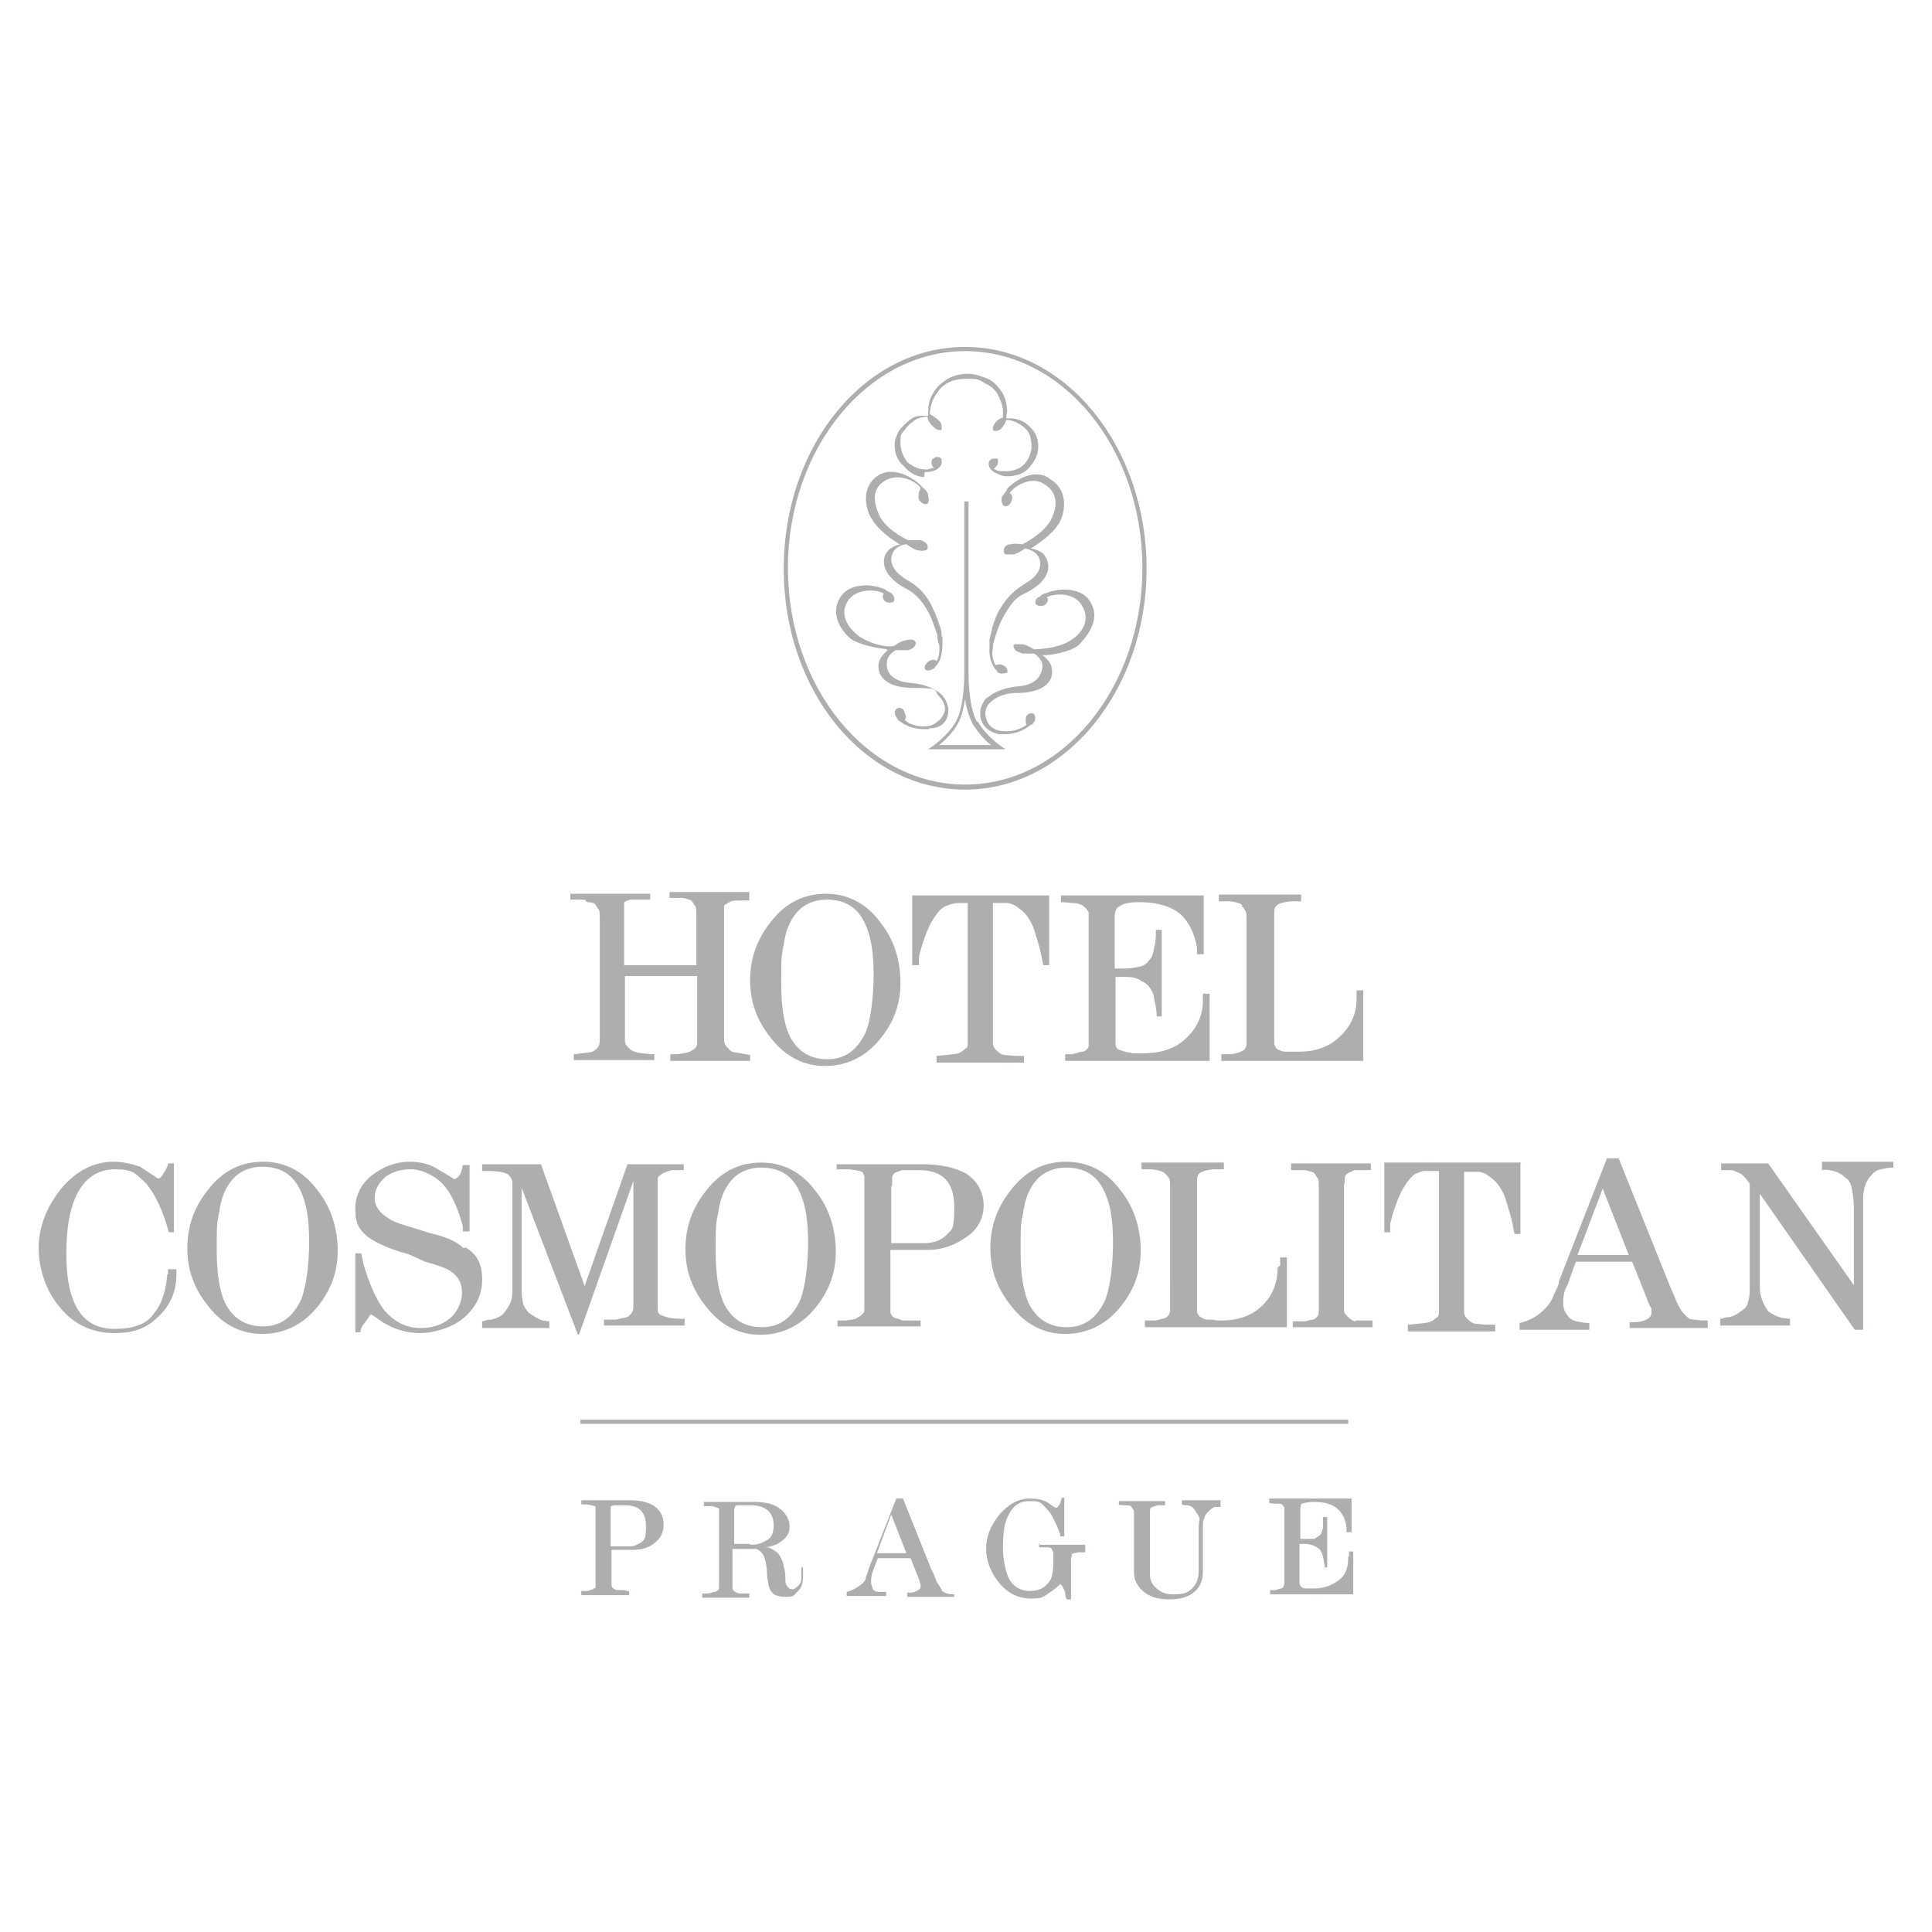 <svg id="Vrstva_1" xmlns="http://www.w3.org/2000/svg" version="1.1" viewBox="0 0 230 230"><defs><style>.st0{fill:#b0adad}</style></defs><path class="st0" d="M110.1 56.2c.6 0 1-.1 1.4-.3.3-.2.6-.5.6-.8v-.5c-.1 0-.2-.2-.5-.2s-.3.1-.5.2-.2.3-.2.5 0 .3.3.6c-.3 0-.6.2-.9.2-.8 0-1.6-.3-2.3-.9-.5-.7-.8-1.4-.8-2.3s0-1 .5-1.5c.3-.5.7-.8 1.1-1.1s1-.5 1.6-.5c.1.5.3.8.6 1.1.2.2.5.5.8.5s.3 0 .3-.3 0-.5-.3-.8-.7-.6-1.1-.8c0-1.3.6-2.3 1.3-3.1.8-.8 1.8-1.1 3-1.1s1.5 0 2.2.5c.7.3 1.3.8 1.6 1.4s.6 1.3.6 2v.7c-.3.1-.7.3-.9.6s-.3.5-.3.7 0 .3.3.3.5-.1.7-.3.5-.6.6-1c.6 0 1.1.2 1.6.5s.9.7 1.1 1.1.3 1 .3 1.6-.3 1.5-.9 2.1-1.4.8-2.2.8-.9 0-1.4-.3c.3-.2.5-.5.5-.7v-.5h-.5c-.3 0-.6.2-.6.6s.2.7.6 1c.5.2.9.5 1.6.5 1 0 2-.3 2.6-1s1.1-1.5 1.1-2.5-.3-1.7-1-2.4-1.5-1-2.5-1h-.3c0-.5.1-.7.1-.8 0-.8-.2-1.6-.6-2.3-.5-.7-1-1.3-1.7-1.6-.8-.3-1.5-.6-2.4-.6s-1.6.2-2.4.6c-.7.5-1.3.9-1.7 1.7-.5.7-.6 1.5-.6 2.4v.3h-.5c-.6 0-1.1 0-1.7.5s-.9.8-1.3 1.3c-.3.6-.5 1.1-.5 1.7 0 .9.3 1.8 1.1 2.5.8.9 1.6 1.3 2.6 1.3h-.2Z"/><path class="st0" d="M114.9 94c11.9 0 21.6-11.8 21.6-26.3s-9.6-26.4-21.6-26.4-21.6 11.8-21.6 26.4S102.9 94 114.9 94Zm0-52.2c11.7 0 21.1 11.6 21.1 25.8s-9.4 25.8-21.1 25.8-21.1-11.6-21.1-25.8 9.5-25.8 21.1-25.8Z"/><path class="st0" d="M116.3 85.9c-1-1.7-1-5.5-1-5.6V59.7h-.5v20.6s0 3.9-1 5.6c-.9 1.6-2.6 2.8-2.6 2.8l-.7.5h9.2l-.7-.5s-1.6-1.1-2.6-2.8Zm-4.5 2.8c.6-.5 1.6-1.4 2.2-2.5.5-.8.7-2 .9-3 .1 1 .5 2.2.9 3 .7 1.1 1.6 2.1 2.2 2.5h-6.2Z"/><path class="st0" d="M119.9 58.3c-.2.2-.3.5-.6.8-.2.5 0 .9.2 1.1s.7 0 .9-.5c.2-.5.1-.8-.2-1 .7-1 2.8-2.1 4.2-1 2.1 1.3 1 3.6.7 4.2-.9 1.7-3.4 2.9-3.4 2.9-.6-.1-1-.1-1.4 0-.5 0-.7.3-.8.6 0 .2 0 .5.2.6h1c.3-.1.8-.3 1.3-.7 0 0 1 .1 1.5.8.6.8.6 2.2-1.5 3.4-1.1.7-2 1.4-2.9 2.9-.5.8-.8 1.7-1 2.4 0 .3-.2.8-.3 1.3v.9c-.1 1.3.3 2.3.9 2.9 0 0 0 .2.2.2.3.2.8 0 1 0 .1-.3 0-.7-.5-.9-.3-.2-.7-.1-.9 0-.2-.5-.5-1.1-.3-2 0-.5.1-.8.2-1.1.2-.7.6-2 1.3-3.1.6-1 1.1-1.8 2.2-2.3 3.1-1.5 3.3-3.3 2.5-4.5-.3-.6-1.4-.9-1.7-.9.8-.5 2.5-1.6 3.3-2.9.6-.8 1.5-3.8-.9-5.3-1.8-1.5-4.2 0-5.2 1.1h-.1Z"/><path class="st0" d="M124.5 70.6c-.2 0-.6.3-.8.5h-.1c-.3.2-.5.7-.2.9s.7.2 1 0 .5-.7.2-.9c1-.5 3.3-.6 4.2 1 1.3 2.1-.6 3.7-1.3 4.1-1.6 1.1-4.4 1.1-4.4 1.1-.5-.3-.9-.5-1.3-.6h-1c-.2.1-.2.3 0 .6s.5.3.9.5h1.4s.9.5 1 1.4c0 .9-.5 2.3-2.8 2.5-1.3.1-2.8.5-3.8 1.4h-.1c-.2.3-.8 1-.7 2 0 .9.7 2 2.2 2.3h.8c1.3 0 2.4-.6 3-1.1.2 0 .3-.2.5-.5.1-.5 0-.8-.3-.9-.3 0-.7.1-.8.6 0 .3 0 .6.1.8-.8.6-2 .9-3.1.7-1.3-.2-1.7-1.1-1.8-2 0-.7.3-1.1.6-1.4.9-.8 2-1.1 3.1-1.1 3.4 0 4.5-1.5 4.2-2.9 0-.7-.8-1.4-1.1-1.6 1 0 3-.3 4.2-1.1.8-.8 3-3.1 1.4-5.4-1.1-1.7-4-1.5-5.3-.8Zm-17.2-5.8c-.3 0-1.3.3-1.7.9-.8 1.1-.5 3 2.5 4.5 1 .6 1.6 1.3 2.2 2.3.7 1.1 1 2.4 1.3 3.1 0 .3 0 .8.2 1.1.1.8 0 1.5-.3 2-.2-.2-.6-.2-.9 0s-.6.6-.5.9.6.3 1 0c0 0 .2 0 .2-.2.6-.5.9-1.5.9-2.9s0-.5-.1-.7v-.2c0-.6-.2-1-.3-1.3-.2-.7-.6-1.6-1-2.4-.8-1.5-1.7-2.2-2.9-2.9-2.1-1.3-2-2.6-1.5-3.4.5-.7 1.4-.8 1.5-.8.5.3.9.6 1.3.7.5.1.7.1 1 0 .2 0 .3-.3.2-.6 0-.2-.5-.5-.8-.6h-1.5s-2.5-1.1-3.4-2.9c-.3-.7-1.4-3 .7-4.2 1.5-.9 3.6 0 4.2.9-.3.6-.3 1-.2 1.4.2.3.6.6.9.5.3 0 .3-.6.2-1 0-.3-.3-.7-.6-.9-.9-1.1-3.3-2.6-5.2-1.6-2.5 1.5-1.5 4.5-.9 5.3.8 1.4 2.5 2.5 3.3 3h.1Z"/><path class="st0" d="M105.7 77.4c-.3.2-1 .9-1.1 1.6-.2 1.4.8 2.9 4.2 2.9s2.2.3 3.1 1.1c.2.2.6.8.6 1.4s-.6 1.6-1.8 2c-1 .2-2.3 0-3-.7.2-.2.2-.5 0-.8 0-.5-.5-.7-.8-.6-.3 0-.5.6-.3.9.1.2.2.3.3.5.7.6 1.8 1.1 3 1.1s.5 0 .8-.1c1.6 0 2.2-1.1 2.2-2.1s-.6-1.6-.7-1.8c-1-1-2.5-1.4-3.8-1.5-2.4-.2-3-1.5-2.8-2.5 0-.8.9-1.3 1-1.4h1.4c.3 0 .7-.2.9-.5s.1-.5 0-.6c-.2-.2-.6-.2-1-.1s-.8.2-1.3.6-2.8 0-4.4-1.1c-.6-.5-2.5-2.1-1.3-4.1.9-1.5 3.2-1.5 4.2-1 0 0 .1 0 .1.1-.2.2-.1.7.2.9.3.2.8.2 1 0s0-.7-.2-.9c-.2-.2-.6-.3-.8-.5-1.4-.7-4.1-.9-5.3.8-1.6 2.4.6 4.7 1.4 5.2 1.3.7 3.2 1 4.2 1.1h-.2Zm-35.8 30c.5 0 .8.1.9.2.2.2.3.5.5.7.1.3.1.7.1 1.1v14.4c0 .7-.2 1-.7 1.3-.3.2-.8.2-1.5.3-.2 0-.5.1-.9.1v.7h9.6v-.7h-.5c-.6-.1-1.1-.1-1.5-.2s-.7-.2-1-.5-.5-.5-.5-.9v-7.7H83v7.8c0 .2 0 .6-.2.7-.1.2-.3.3-.7.5-.2.1-.7.2-1.4.3h-.9v.8h9.5v-.7l-1.6-.3c-.5 0-.8-.2-1-.5-.3-.2-.5-.6-.5-1v-16c.2-.2.5-.3.8-.5.3-.1.7-.1 1.3-.1h.9v-1h-9.5v.7h1.6c.5.1.8.2 1 .3.2.2.3.5.5.7.1.3.1.7.1 1.1v5.9h-8.6v-7.5s.3-.2.7-.3h2.4v-.7h-9.5v.7h1.7l.2.2Zm21.9 16.2c1.7 2.2 3.9 3.3 6.4 3.3s4.7-1 6.4-3 2.6-4.2 2.6-6.9-.8-5.2-2.4-7.2c-1.7-2.3-3.9-3.4-6.5-3.4s-4.8 1.1-6.5 3.3c-1.7 2.1-2.5 4.4-2.5 7s.8 4.8 2.5 6.9Zm1.5-11.1c.2-1.7.8-3 1.5-3.8.8-1 2.1-1.6 3.6-1.6 2.2 0 3.7.9 4.6 2.9.7 1.5 1 3.4 1 6s-.3 5.2-.9 6.8c-1 2.2-2.5 3.3-4.6 3.3s-3.7-1-4.6-3c-.6-1.4-.9-3.4-.9-6.1s0-3.2.3-4.5Zm15.4 2.4h.7v-1c.3-1.3.7-2.5 1.3-3.8.6-1.1 1.3-2 1.8-2.2.5-.2.8-.3.9-.3.3-.1.7-.1 1-.1h.8v16.7c0 .2 0 .5-.2.6s-.3.3-.7.5-.9.2-1.7.3c-.2 0-.7.1-1.1.1v.8h10.4v-.8h-.8c-.7 0-1.1-.1-1.4-.1-.5 0-.8-.3-1-.5-.3-.2-.5-.6-.5-.9v-16.7h1.6c.5 0 1 .2 1.6.7.3.2.7.6.9.9.5.7.8 1.4 1 2.2.2.7.5 1.5.7 2.6l.2 1h.7v-8.3h-16.3v8.3Zm24.6-7c.3-.3 1.1-.5 2.3-.5 2.2 0 3.8.5 4.9 1.4 1 .9 1.7 2.3 2 4v.8h.8v-7h-17v.8s.5 0 1.3.1c.7 0 1.3.2 1.5.5.2.1.3.3.5.6v16c-.1.2-.3.5-.7.6-.3 0-.7.2-1.3.3h-.8v.8H144v-8h-.8v.9c0 1.8-.8 3.3-2.1 4.5s-3 1.7-5.2 1.7-.8 0-1.3-.1c-.6 0-.9-.2-1.3-.3s-.5-.5-.5-.8v-7.9h.9c.8 0 1.5 0 2.2.5.7.3 1.1.8 1.4 1.6.1.5.2.9.3 1.5s.1.9.1 1.1h.6v-10.3h-.7v.3c0 .5 0 1.1-.2 1.8-.1.7-.3 1.3-.6 1.5-.3.5-.8.7-1.1.8-.3 0-.9.2-1.7.2h-1.3v-6c0-.7.1-1.1.5-1.4Zm14.5 0c.2 0 .3.3.5.6.1.2.1.6.1 1v14.8c0 .2-.1.5-.3.7-.1 0-.3.2-.6.3-.2 0-.6.2-1 .2h-1.1v.8h16.9v-8.4h-.8v1c0 1.8-.7 3.3-2 4.5-1.3 1.3-3 1.8-4.9 1.8h-1.4c-.3 0-.6 0-.9-.2-.3 0-.6-.5-.6-.8v-15.5c0-.3 0-.6.2-.8.2-.3.8-.5 1.7-.6h1.3v-.8h-9.8v.8h1.3c.8.1 1.3.2 1.5.5Zm-127.9 44c-.2 2.1-.8 3.6-1.6 4.5-.9 1.3-2.5 1.8-4.7 1.8s-3.8-1-4.7-3c-.7-1.5-1-3.4-1-6s.3-4.9 1.1-6.7c1-2.2 2.6-3.3 4.7-3.3s2.4.5 3.3 1.3c1 .9 2.1 2.8 2.9 5.5l.2.7h.6v-8.2H20c0 .3-.2.7-.5 1.1-.2.5-.5.7-.7.7-.7-.5-1.4-.9-2.1-1.4-.9-.3-2-.6-3.2-.6-2.3 0-4.5 1.1-6.3 3.3-1.7 2.2-2.6 4.5-2.6 7s.9 5.1 2.5 7c1.7 2.1 3.9 3.1 6.5 3.1s4-.7 5.4-2.1 2-3 2-4.9v-.6h-1v.6h-.1Zm11.4-13.6c-2.6 0-4.8 1.1-6.5 3.3-1.7 2.1-2.5 4.4-2.5 7s.8 4.8 2.5 6.9c1.7 2.2 3.9 3.3 6.4 3.3s4.7-1 6.4-3 2.6-4.2 2.6-6.9-.8-5.2-2.4-7.2c-1.7-2.3-3.9-3.4-6.5-3.4Zm4.6 16.3c-1 2.2-2.5 3.3-4.6 3.3s-3.7-1-4.6-3c-.6-1.4-.9-3.4-.9-6.1s0-3.2.3-4.5c.2-1.7.8-3 1.5-3.8.8-1 2.1-1.6 3.6-1.6 2.2 0 3.7.9 4.6 2.9.7 1.5 1 3.4 1 6s-.3 5.1-.9 6.8Zm19.3-6c-.8-.8-2.2-1.4-4-1.8l-1.6-.5c-1.6-.5-2.8-.8-3.4-1.3-1-.6-1.6-1.4-1.6-2.4s.5-1.8 1.3-2.5c.8-.6 1.8-.9 3-.9s3 .7 4.1 2.1c.9 1.1 1.6 2.8 2.1 4.7v.6h.8v-7.9h-.8c-.1.3-.1.6-.2.8-.2.6-.6.8-.8.9-.7-.5-1.5-.9-2.3-1.4-.9-.5-2-.7-3-.7-1.7 0-3.2.6-4.5 1.6-1.3 1-2 2.4-2 4s.3 2.2 1.1 3 2.6 1.7 5.2 2.4l2 .9c1.8.5 3 .9 3.6 1.6.6.6.8 1.3.8 2.2s-.5 2.2-1.5 3c-1 .8-2.2 1.1-3.4 1.1-1.8 0-3.3-.8-4.5-2.3-.9-1.3-1.6-2.9-2.3-5.2l-.3-1.4h-.7v9.4h.6s0-.5.5-1.1.6-1 .8-1c.6.3 1.1.8 1.7 1.1 1.4.8 2.8 1.1 4.2 1.1s3.7-.6 5.1-1.8c1.5-1.3 2.2-2.8 2.2-4.6s-.6-3-2-3.8Z"/><path class="st0" d="m69 158.7 6.4-18.1v14.9c0 .6-.2.9-.5 1.1 0 .2-.7.3-1.6.5h-1.4v.7h9.6v-.8H81c-.7 0-1.3-.1-1.6-.2-.3-.1-.7-.2-.8-.3-.2-.1-.3-.3-.3-.6v-15.7l.3-.3c.2-.2.8-.5 1.5-.6h1.3v-.7h-6.7l-5.1 14.5-5.2-14.5h-7v.8h.6c.9 0 1.6.1 2 .2.3.1.6.2.7.5.1 0 .2.2.3.6v12.7c0 .6 0 1.1-.2 1.6s-.5.9-.8 1.3-.8.6-1.5.8c-.6 0-.9.2-1.1.2v.8h8v-.8c-.3 0-.6-.1-.8-.1-.6-.2-1-.5-1.5-.8-.3-.2-.6-.7-.8-1.1-.1-.5-.2-1-.2-1.6v-12.3l6.7 17.5h.1Zm27.9-2.8c1.7-2 2.6-4.2 2.6-6.9s-.8-5.2-2.4-7.2c-1.7-2.3-3.9-3.4-6.5-3.4s-4.8 1.1-6.5 3.3c-1.7 2.1-2.5 4.4-2.5 7s.8 4.8 2.5 6.9c1.7 2.2 3.9 3.3 6.4 3.3s4.7-1 6.4-3Zm-10.8-.9c-.6-1.4-.9-3.4-.9-6.1s0-3.2.3-4.5c.2-1.7.8-3 1.5-3.8.8-1 2.1-1.6 3.6-1.6 2.2 0 3.7.9 4.6 2.9.7 1.5 1 3.4 1 6s-.3 5.1-.9 6.8c-1 2.2-2.5 3.3-4.6 3.3s-3.7-1-4.6-3Zm13.5-15.8h1.5c.8.1 1.3.2 1.5.3.1 0 .2.3.3.5v15.8c0 .2 0 .5-.2.6-.2.2-.3.3-.7.5-.2.2-.7.2-1.4.3h-.9v.7h9.9v-.7h-1.7c-.3 0-.7 0-.9-.2-.7 0-1-.5-1-.9v-7.3h4.5c1.7 0 3.2-.6 4.5-1.5 1.4-.9 2.1-2.3 2.1-3.8s-.7-2.9-2.1-3.8c-1.3-.7-3-1.1-5.2-1.1H99.6v.7h.1Zm6.6 2v-.8c0-.2 0-.5.2-.6 0-.2.5-.3 1-.5h2c2.9 0 4.2 1.5 4.2 4.4s-.3 2.6-.9 3.3c-.7.7-1.6 1-2.8 1h-3.8v-6.8Zm14.2.4c-1.7 2.1-2.5 4.4-2.5 7s.8 4.8 2.5 6.9c1.7 2.2 3.9 3.3 6.4 3.3s4.7-1 6.4-3 2.6-4.2 2.6-6.9-.8-5.2-2.4-7.2c-1.7-2.3-3.9-3.4-6.5-3.4s-4.8 1.1-6.5 3.3Zm1.4 2.8c.2-1.7.8-3 1.5-3.8.8-1 2.1-1.6 3.6-1.6 2.2 0 3.7.9 4.6 2.9.7 1.5 1 3.4 1 6s-.3 5.1-.9 6.8c-1 2.2-2.5 3.3-4.6 3.3s-3.7-1-4.6-3c-.6-1.4-.9-3.4-.9-6.1s0-3.2.3-4.5Zm30.3 6.5c0 1.8-.6 3.3-1.8 4.5-1.3 1.3-3 1.8-4.9 1.8h-.6c-.2-.1-.5-.1-.8-.1s-.6 0-.9-.2c-.3-.1-.6-.5-.6-.8v-15.5c0-.3 0-.6.2-.8.2-.3.8-.5 1.7-.6h1.3v-.8h-9.8v.8h1.3c.8.1 1.3.3 1.5.5s.3.3.5.6c.1.2.1.6.1 1V156c0 .2-.1.5-.3.7s-.3.2-.6.3c-.2 0-.6.2-1 .2h-1.1v.8h16.9v-8.3h-.8v1h-.1Zm9.3 6.4c-.3 0-.6-.2-.9-.5s-.5-.5-.5-.8v-14.7c0-.3.1-.7.1-.9s0-.5.2-.6c.2-.2.6-.3.9-.5h2v-.8h-9.5v.8h1.6c.6.1.9.2 1.1.3.2.2.3.5.5.7.1.2.1.6.1 1v14.8c0 .5-.2.8-.7 1-.3 0-.7.2-1.1.2h-1.3v.7h9.5v-.8h-2.1Zm19.7-18.9h-16.3v8.3h.7v-1c.3-1.3.7-2.5 1.3-3.8.6-1.1 1.3-2 1.8-2.2.5-.2.8-.3.9-.3h1.8v16.8c0 .2 0 .5-.2.6s-.3.3-.7.5-.9.2-1.7.3c-.2 0-.7.1-1.1.1v.8H178v-.8h-.8c-.7 0-1.1-.1-1.4-.1-.5 0-.8-.3-1-.5-.3-.2-.5-.6-.5-.9v-16.7h1.6c.5 0 1 .2 1.6.7.3.2.7.6.9.9.5.7.8 1.4 1 2.2.2.7.5 1.5.7 2.6l.2 1h.7v-8.4Zm20.6 18.7c-.5 0-.8-.2-1.1-.6-.3-.2-.6-.7-1-1.5-.3-.8-.7-1.6-1-2.4l-5.9-14.7h-1.4l-5.7 14.6c0 .5-.3.9-.6 1.6-.3.9-.9 1.6-1.5 2.1-.8.7-1.7 1.1-2.6 1.3v.8h8.3v-.8c-.6 0-1-.1-1.5-.2s-.8-.3-1.1-.7-.5-.8-.5-1.4 0-1.4.5-2.2l1-2.8h6.7l1.8 4.5c.2.7.5 1 .5 1.1v.5c0 .6-.7 1-1.8 1.1h-.8v.7h9.3v-.9c-.6 0-1 0-1.4-.1Zm-13.9-7.7 3-7.9 3.1 7.9h-6.1Zm29.1-10.9v.8c.5-.1 1 0 1.7.2.5.2.9.5 1.1.7.5.3.7.9.8 1.5.1.6.2 1.4.2 2.2v9.1l-10.2-14.5h-5.6v.8h.9c.3 0 .6 0 .9.2.7.2 1.1.7 1.6 1.4v12.3c0 .7 0 1.3-.2 1.7 0 .5-.3.8-.7 1.1s-.8.6-1.5.8c-.6 0-.9.2-1.1.2v.8h8.3v-.8c-.3 0-.7-.1-.9-.1-.8-.2-1.3-.5-1.7-.8-.2-.3-.5-.7-.7-1.3-.2-.5-.3-1-.3-1.6v-11.1l11.3 16.2h1v-15.5c0-1.3.3-2.2 1-2.9.2-.3.6-.6 1.1-.7.5-.1.9-.2 1.4-.2h.1v-.7h-8.5Zm-139 40.8c-.8-.5-1.7-.7-3-.7h-5.7v.5h.7c.5.1.7.1.8.2.1 0 .2 0 .2.2v9.5c0 .1-.2 0-.3.2-.1 0-.5.2-.8.2h-.6v.5h5.7v-.5h-.2c-.3-.1-.6-.1-.8-.1h-.5c-.3-.1-.6-.3-.6-.6v-4.2h2.6c.9 0 1.8-.2 2.5-.8.8-.6 1.1-1.3 1.1-2.2s-.3-1.6-1.1-2.2h-.1Zm-1.4 4.2c-.5.3-.9.6-1.6.6h-2.2v-4.7c0-.1.2-.2.6-.2h1.1c1.7 0 2.5.8 2.5 2.5s-.2 1.5-.6 2h.1Zm18.9 4.1c0 .5 0 .8-.3 1.1s-.5.5-.8.5-.7-.3-.8-.9c0-.6 0-1.3-.2-1.8-.1-.8-.5-1.4-.8-1.7-.3-.2-.7-.5-1.1-.6h-.7c.7 0 1.5-.1 2.3-.7.7-.5 1-1 1-1.8s-.5-1.7-1.3-2.2c-.7-.5-1.7-.7-3-.7h-5.9v.5h.8c.5 0 .7.2.8.2s.2 0 .2.2v9.2c0 .2 0 .5-.5.6-.2 0-.6.2-.9.2h-.6v.5h5.6v-.5h-1.1c-.3 0-.6-.2-.7-.3-.1 0-.2-.2-.2-.5v-4.5H90c.3.1.5.2.7.5.3.3.5 1 .6 2.1 0 1 .2 1.7.3 2.1.3.7.9 1 1.8 1s1 0 1.4-.5c.6-.5.8-1 .8-2v-1h-.2v.9Zm-6.2-3.8h-1.8v-4.2s.1 0 .1-.2.2-.2.5-.2h1.4c.9 0 1.5.2 2 .6.5.5.7 1 .7 1.8s-.2 1.5-.9 1.8c-.5.3-1 .5-1.8.5Zm22.9 5.4c-.1-.1-.3-.5-.6-.9-.2-.5-.3-.9-.6-1.4l-3.4-8.5h-.8l-3.3 8.4c0 .2-.2.6-.3.9 0 .5-.5.9-.8 1.1-.5.3-.9.6-1.5.7v.5h4.7v-.5h-.9c-.3 0-.5-.1-.7-.3 0-.2-.2-.5-.2-.8s0-.8.2-1.3l.6-1.6h3.9l1 2.5c.1.3.2.6.2.7v.2c0 .3-.5.6-1.1.7h-.5v.5h5.6v-.3c-.3 0-.6 0-.8-.1-.2 0-.5-.2-.7-.3Zm-7.7-4.3 1.7-4.6 1.8 4.6h-3.6Zm19.3-1.2v.5h.8c.3 0 .6 0 .7.2 0 .1.2.3.2.5v1.1c0 .8-.1 1.5-.3 2-.5.9-1.3 1.4-2.5 1.4s-2.1-.6-2.6-1.7c-.3-.8-.6-2-.6-3.4s.1-2.9.6-3.8c.6-1.3 1.4-1.8 2.6-1.8s1.3.2 1.7.6.8.8 1.1 1.5c.2.3.5 1 .8 1.8v.3h.5v-4.6h-.3l-.2.7c-.2.3-.3.5-.5.5-.5-.2-.8-.6-1.3-.8s-1-.3-1.8-.3c-1.4 0-2.6.7-3.7 2-1 1.3-1.5 2.5-1.5 4s.6 2.9 1.6 4.1 2.3 1.8 3.7 1.8 1.5-.2 2.1-.6 1-.7 1.4-1.1c.2 0 .3.3.6.9 0 .2 0 .6.2.9h.5v-4.8s.1-.3.1-.5.3-.2.8-.3h.8v-.9h-5.4Zm21.7-5.1h-4.7v.5c.2.1.5.1.6.1.3 0 .7.2.9.5s.3.5.5.8 0 .7 0 1.1v5.4c0 .8-.2 1.5-.7 2-.5.6-1.1.8-2.2.8s-1.5-.2-2.1-.7c-.6-.5-.8-1-.8-1.7v-7.3c0-.2 0-.5.1-.6 0 0 .3-.2.9-.3h.8v-.5h-5.5v.5c0-.1.2 0 .7 0s.7 0 .8.2c0 .1.2.2.2.3.1 0 .1.3.1.7v6.8c0 1 .5 1.8 1.3 2.4s1.8.8 3 .8 2.2-.3 2.9-.9 1-1.4 1-2.4v-5.4c0-.3 0-.7.2-1 0-.3.3-.6.5-.8.2-.2.3-.3.7-.5h.9-.2v-.7Zm15.1 6.9c0 1.1-.3 2-1.1 2.6s-1.7 1-3 1h-.8c-.2 0-.5 0-.7-.2 0 0-.2-.2-.2-.5v-4.6h.6c.5 0 .9.1 1.3.3s.7.5.8.9c.1.3.2.6.2.9.1.3.1.6.1.7h.3v-6h-.5v1.3c-.1.3-.2.7-.3.8-.2.2-.5.3-.7.5h-1.7v-3.4c0-.3 0-.7.2-.8 0 0 .6-.2 1.3-.2 1.3 0 2.2.2 2.9.8.6.5 1 1.3 1.1 2.3v.5h.6v-4h-9.8v.5s.2.1.7.1.8 0 .9.2c0 0 .2.2.2.3v8.6c0 .3 0 .6-.1.7 0 .1 0 .2-.3.3-.2 0-.5.2-.8.2h-.5v.5h9.9v-5.1h-.5v.6h-.1ZM69.1 169h91.4v.5H69.1z"/></svg>